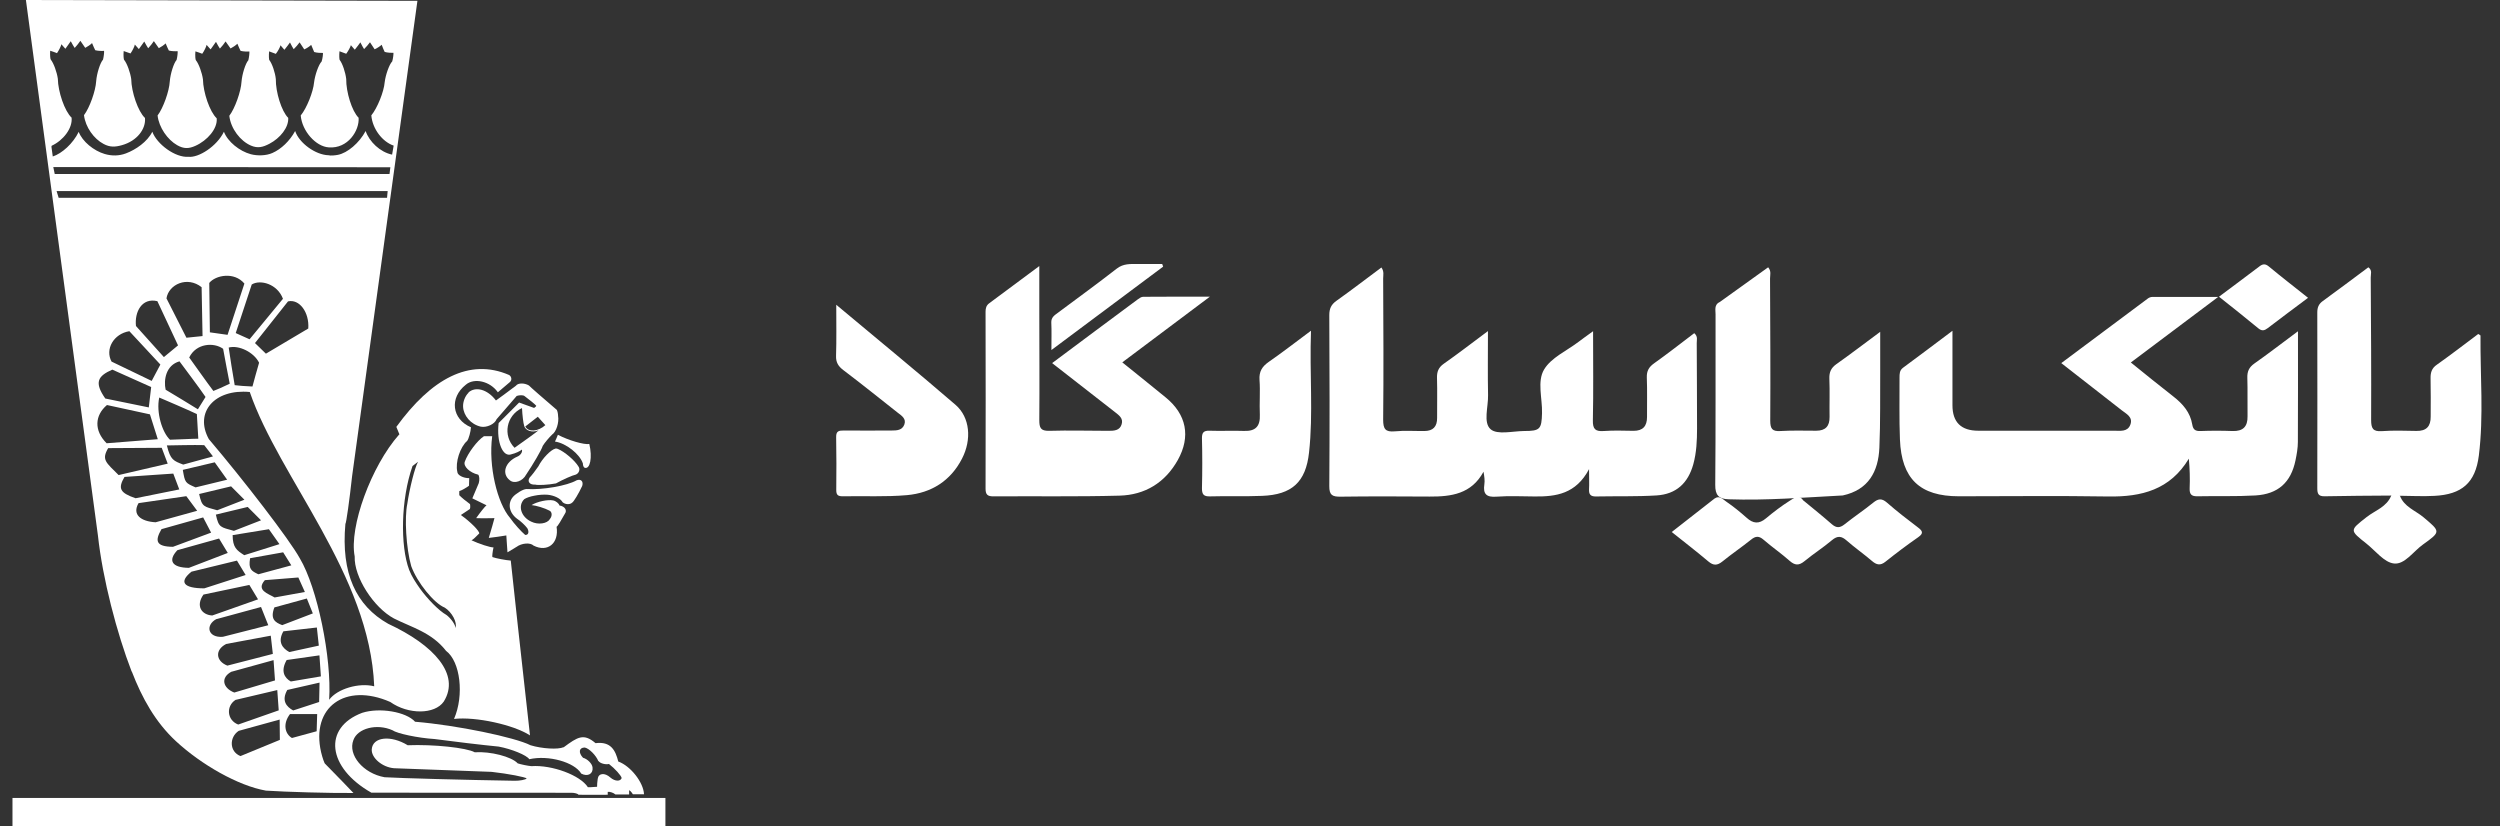 <svg xmlns="http://www.w3.org/2000/svg" width="121" height="40" viewBox="0 0 121 40" fill="none"><rect x="0" y="0" width="121" height="40" fill="#333333" stroke="none"/><path d="M22.678 19.007C22.508 19.168 22.403 19.448 22.413 19.684C22.433 20.115 22.783 20.541 23.274 20.651C23.554 20.707 23.949 20.526 24.034 20.291C24.439 19.819 24.934 19.253 25.009 19.163C25.145 19.118 25.325 19.118 25.385 19.168C25.605 19.333 25.89 19.559 25.955 19.639C25.955 19.664 25.9 19.714 25.85 19.744C25.57 19.644 25.215 19.519 25.125 19.483C24.794 19.814 24.299 20.306 24.134 20.476C24.024 21.403 24.339 22.155 24.759 21.985C24.944 21.945 25.195 21.824 25.26 21.759C25.3 21.88 25.189 22.04 25.039 22.1C24.439 22.361 24.264 22.932 24.679 23.248C24.894 23.428 25.299 23.293 25.465 22.972C25.795 22.481 26.205 21.789 26.27 21.579C26.36 21.428 26.595 21.153 26.725 21.032C26.925 20.897 27.066 20.446 27.011 20.13C27.011 20.03 26.98 19.89 26.95 19.839C26.32 19.303 25.64 18.707 25.6 18.657C25.38 18.526 25.069 18.531 24.974 18.666C24.594 18.947 24.124 19.308 24.004 19.383C23.584 18.827 22.998 18.692 22.668 19.002L22.678 19.007ZM24.904 21.674C24.324 21.078 24.499 20.115 25.265 19.749C25.28 20.095 25.335 20.516 25.365 20.586C25.41 20.842 25.76 20.962 26.065 20.827C25.98 20.907 25.4 21.323 24.904 21.674ZM26.395 20.576C26.05 20.892 25.565 20.927 25.425 20.641C25.54 20.551 25.845 20.316 26.03 20.17C26.105 20.25 26.285 20.451 26.395 20.576Z" fill="white"></path><path d="M19.313 21.037C17.973 22.551 16.887 25.503 17.167 26.932C17.127 27.924 18.083 29.408 19.068 29.934C19.919 30.365 20.894 30.606 21.59 31.503C22.28 32.014 22.475 33.648 21.975 34.796C23.03 34.676 24.866 35.082 25.652 35.593C25.652 35.538 25.171 31.348 24.721 27.132C24.461 27.112 24.021 27.027 23.831 26.962C23.816 26.922 23.841 26.691 23.886 26.496C23.721 26.496 23.19 26.325 22.82 26.15C22.885 26.13 23.06 25.959 23.195 25.819C23.215 25.709 22.775 25.258 22.305 24.927C22.35 24.897 22.555 24.761 22.72 24.651C22.76 24.646 22.77 24.521 22.75 24.4C22.585 24.285 22.33 24.075 22.23 23.969C22.23 23.949 22.225 23.849 22.23 23.769C22.345 23.739 22.575 23.603 22.7 23.508C22.7 23.463 22.71 23.277 22.71 23.142C22.425 23.147 22.135 22.997 22.135 22.836C22.025 22.38 22.27 21.633 22.615 21.333C22.69 21.227 22.78 20.902 22.795 20.681C21.865 20.285 21.744 19.253 22.545 18.621C22.95 18.27 23.726 18.451 24.096 18.987C24.126 18.967 24.411 18.721 24.686 18.486C24.791 18.385 24.756 18.22 24.641 18.15C22.715 17.313 20.869 18.34 19.183 20.661C19.223 20.771 19.303 20.957 19.333 21.027L19.313 21.037ZM19.964 22.556C19.989 22.541 20.129 22.435 20.234 22.35C20.084 22.601 19.824 23.628 19.713 24.39C19.573 25.037 19.654 26.536 19.904 27.403C20.194 28.2 21.004 29.197 21.524 29.408C21.875 29.628 22.14 30.125 22.045 30.395C22.045 30.235 21.82 29.919 21.599 29.759C21.244 29.558 20.699 29.002 20.329 28.491C20.134 28.215 19.924 27.899 19.803 27.583C19.363 26.405 19.403 24.16 19.964 22.561V22.556Z" fill="white"></path><path d="M26.907 23.398C27.237 23.213 27.707 23.003 27.863 22.973C28.027 22.912 28.098 22.707 27.992 22.572C27.817 22.281 27.322 21.86 27.002 21.729C26.972 21.714 26.922 21.704 26.892 21.709C26.662 21.759 26.247 22.191 26.056 22.572C25.931 22.757 25.726 23.023 25.636 23.113C25.506 23.308 25.641 23.474 25.901 23.454C26.026 23.494 26.532 23.469 26.902 23.398H26.907Z" fill="white"></path><path d="M24.507 25.92C24.512 25.96 24.532 26.366 24.562 26.732C24.662 26.677 24.872 26.542 24.997 26.471C25.253 26.281 25.668 26.251 25.823 26.406C26.503 26.752 27.064 26.296 26.938 25.494C26.988 25.484 27.174 25.163 27.339 24.867C27.464 24.702 27.339 24.502 27.078 24.466C27.053 24.366 26.904 24.246 26.773 24.221C26.523 24.166 25.993 24.276 25.728 24.446C25.948 24.466 26.378 24.597 26.588 24.712C26.728 24.772 26.738 24.983 26.608 25.128C26.488 25.344 26.043 25.414 25.713 25.248C25.228 25.028 25.047 24.486 25.373 24.161C25.468 24.096 25.668 24.025 25.873 23.99C26.068 23.95 26.303 23.93 26.503 23.945C26.818 23.975 27.134 24.126 27.229 24.306C27.354 24.421 27.584 24.436 27.694 24.326C27.769 24.286 28.009 23.885 28.179 23.519C28.249 23.299 28.114 23.163 27.904 23.248C27.459 23.509 26.253 23.72 25.488 23.669C25.303 23.669 24.942 23.915 24.827 24.05C24.567 24.356 24.627 24.807 25.027 25.108C25.173 25.198 25.423 25.429 25.523 25.569C25.623 25.75 25.573 25.905 25.418 25.89C25.238 25.74 24.877 25.344 24.687 25.068C24.072 24.356 23.632 22.577 23.822 21.113C23.752 21.113 23.547 21.113 23.422 21.113C23.101 21.319 22.641 21.935 22.496 22.346C22.411 22.567 22.731 22.877 23.142 22.973C23.202 23.023 23.221 23.228 23.172 23.384C23.086 23.599 22.931 23.965 22.861 24.12C22.901 24.141 23.241 24.306 23.547 24.456C23.482 24.497 23.236 24.807 23.046 25.078C23.137 25.088 23.577 25.088 23.932 25.078C23.902 25.198 23.767 25.679 23.657 26.035C23.867 26.01 24.292 25.955 24.507 25.915V25.92Z" fill="white"></path><path d="M6.381 32.506C6.872 33.779 7.517 34.952 8.522 35.88C9.743 37.008 11.524 38.03 12.87 38.266C13.845 38.331 15.951 38.391 17.107 38.381C16.962 38.226 16.276 37.514 15.736 36.968C15.706 36.962 15.606 36.682 15.541 36.406C15.041 34.231 16.702 33.018 18.888 33.975C19.758 34.592 21.044 34.587 21.479 33.955C22.294 32.647 21.009 31.223 18.788 30.191C17.227 29.313 16.502 27.739 16.717 25.358C16.757 25.338 16.917 24.186 17.042 23.043L20.203 0.04L1.254 0L4.74 25.92C4.966 28.005 5.651 30.637 6.371 32.501L6.381 32.506ZM5.236 21.689L7.827 21.674L8.117 22.441L5.741 22.993C5.121 22.376 4.906 22.251 5.236 21.689ZM5.401 17.504C5.071 16.902 5.501 16.155 6.261 16.03L7.762 17.644L7.342 18.436L5.406 17.504H5.401ZM7.317 18.732L7.202 19.719L5.096 19.288C4.55 18.506 4.73 18.201 5.436 17.89L7.317 18.732ZM12.339 16.607L13.94 14.587C14.49 14.461 14.976 15.113 14.921 15.9L12.87 17.118L12.344 16.607H12.339ZM12.539 17.559C12.449 17.86 12.294 18.431 12.219 18.707C11.909 18.697 11.484 18.662 11.359 18.642C11.269 18.131 11.124 17.223 11.069 16.822C11.559 16.687 12.294 17.053 12.539 17.554V17.559ZM12.079 16.421L11.409 16.12L12.184 13.77C12.594 13.514 13.425 13.739 13.695 14.461L12.079 16.421ZM11.014 16.206L10.158 16.085L10.128 13.694C10.433 13.319 11.334 13.138 11.829 13.725L11.014 16.206ZM10.799 16.882C10.858 17.193 11.059 18.296 11.119 18.572C10.839 18.707 10.448 18.882 10.328 18.922C10.013 18.511 9.393 17.624 9.158 17.303C9.493 16.612 10.348 16.556 10.799 16.882ZM9.948 19.213L9.578 19.81C9.338 19.664 8.292 19.018 8.017 18.862C7.912 18.386 8.032 17.674 8.687 17.489C8.923 17.81 9.658 18.782 9.948 19.213ZM9.023 16.346L8.057 14.441C8.162 13.765 9.063 13.348 9.758 13.9L9.803 16.266L9.023 16.346ZM8.622 16.712L7.932 17.283L6.581 15.78C6.506 15.098 6.867 14.396 7.617 14.577L8.617 16.717L8.622 16.712ZM7.712 19.243C8.077 19.399 9.063 19.82 9.528 20.04L9.598 21.233C9.313 21.233 8.537 21.278 8.227 21.283C7.847 20.927 7.552 19.955 7.707 19.243H7.712ZM13.3 28.922C12.985 28.732 12.379 28.576 12.819 28.08L14.44 27.95L14.756 28.652L13.295 28.917L13.3 28.922ZM14.851 28.968L15.141 29.689L13.66 30.256C13.31 30.125 13.065 29.96 13.28 29.399L14.851 28.968ZM12.504 27.795C12.169 27.634 12.014 27.554 12.104 27.018L13.705 26.732L14.1 27.363L12.504 27.795ZM11.824 26.872C11.454 26.637 11.264 26.501 11.259 25.9L13.015 25.614L13.525 26.336L11.819 26.872H11.824ZM11.324 25.694C10.673 25.509 10.588 25.549 10.448 24.907L11.989 24.536L12.634 25.183L11.319 25.694H11.324ZM10.513 24.697C9.863 24.511 9.778 24.552 9.638 23.91L11.184 23.539L11.829 24.186L10.513 24.697ZM9.463 23.589C8.963 23.369 8.953 23.369 8.848 22.742L10.393 22.376L10.994 23.218L9.468 23.589H9.463ZM8.868 22.486C8.402 22.306 8.247 22.266 8.077 21.559C8.472 21.554 9.368 21.529 9.883 21.544L10.308 22.09L8.868 22.486ZM6.026 23.083L8.387 22.922L8.677 23.689L6.561 24.115C5.806 23.855 5.696 23.644 6.026 23.083ZM6.711 24.351L9.018 24.015L9.543 24.722L7.532 25.278C6.821 25.238 6.381 24.912 6.706 24.351H6.711ZM7.822 25.609L9.833 25.043L10.218 25.779L8.372 26.466C7.532 26.456 7.492 26.171 7.817 25.609H7.822ZM8.592 26.627L10.603 26.065L11.024 26.762L9.143 27.484C8.302 27.474 8.122 27.118 8.587 26.627H8.592ZM9.268 27.669L11.469 27.133L11.889 27.83L9.888 28.476C8.888 28.476 8.637 28.175 9.268 27.669ZM9.848 28.777L12.069 28.311L12.489 29.008L10.273 29.79C9.758 29.759 9.458 29.328 9.848 28.777ZM10.478 29.965L12.634 29.378L12.985 30.261L10.784 30.822C10.048 30.877 9.928 30.251 10.478 29.96V29.965ZM10.944 31.168L13.105 30.767L13.205 31.649L11.004 32.216C10.448 32 10.388 31.459 10.939 31.173L10.944 31.168ZM11.209 32.511L13.24 31.95L13.31 32.932L11.339 33.519C10.784 33.303 10.658 32.797 11.209 32.506V32.511ZM11.399 33.875L13.42 33.399L13.49 34.381L11.529 35.068C10.974 34.852 10.939 34.17 11.399 33.875ZM11.644 36.596C11.089 36.381 11.094 35.674 11.554 35.373L13.535 34.827L13.545 35.81L11.644 36.592V36.596ZM13.715 30.556L15.336 30.371L15.431 31.248L14 31.559C13.68 31.378 13.42 31.078 13.715 30.556ZM15.321 35.394L14.13 35.719C13.785 35.514 13.68 35.028 14.035 34.562H15.351L15.326 35.394H15.321ZM15.451 33.975L14.19 34.386C13.865 34.206 13.61 33.915 13.905 33.394L15.466 33.038L15.446 33.98L15.451 33.975ZM14.08 32.987C13.755 32.807 13.575 32.471 13.875 31.945L15.461 31.719L15.531 32.737L14.08 32.983V32.987ZM18.117 33.218C17.382 33.028 16.316 33.338 15.931 33.87C16.061 31.84 15.356 28.436 14.511 27.023C14.01 26.11 11.794 23.238 10.108 21.253C9.393 19.96 10.383 18.812 12.089 18.973C13.52 23.138 17.897 27.805 18.112 33.218H18.117ZM2.504 7.053C3.06 6.797 3.52 6.206 3.465 5.694C3.13 5.384 2.809 4.441 2.799 3.81C2.754 3.494 2.599 3.058 2.459 2.887C2.434 2.877 2.414 2.657 2.429 2.456C2.524 2.486 2.689 2.542 2.759 2.572C2.849 2.441 2.959 2.226 2.97 2.141C3.025 2.196 3.12 2.311 3.165 2.361C3.255 2.241 3.38 2.055 3.425 1.995C3.49 2.121 3.585 2.281 3.615 2.321C3.7 2.231 3.835 2.06 3.89 1.975C3.98 2.1 4.095 2.271 4.125 2.316C4.225 2.266 4.39 2.156 4.455 2.085C4.51 2.216 4.58 2.381 4.61 2.431C4.735 2.466 4.95 2.471 5.036 2.461C5.046 2.527 5.026 2.732 4.986 2.887C4.85 3.033 4.685 3.549 4.655 3.93C4.63 4.391 4.34 5.213 4.065 5.574C4.135 6.156 4.545 6.722 5.016 6.968C5.326 7.133 5.571 7.118 5.896 7.028C6.641 6.822 7.067 6.236 7.017 5.709C6.681 5.399 6.361 4.456 6.351 3.825C6.306 3.509 6.151 3.073 6.011 2.902C5.986 2.892 5.966 2.672 5.986 2.471C6.076 2.501 6.241 2.557 6.316 2.587C6.411 2.456 6.516 2.241 6.526 2.156C6.581 2.211 6.681 2.326 6.721 2.376C6.811 2.256 6.937 2.07 6.982 2.01C7.052 2.136 7.142 2.296 7.172 2.336C7.262 2.246 7.392 2.075 7.447 1.99C7.537 2.116 7.652 2.286 7.687 2.331C7.787 2.281 7.952 2.171 8.017 2.1C8.072 2.231 8.142 2.396 8.172 2.446C8.297 2.481 8.512 2.486 8.597 2.476C8.607 2.542 8.587 2.747 8.547 2.902C8.412 3.048 8.247 3.564 8.217 3.945C8.192 4.406 7.902 5.228 7.627 5.589C7.692 6.166 8.107 6.762 8.577 7.028C8.893 7.208 9.138 7.203 9.458 7.058C10.033 6.802 10.538 6.226 10.488 5.725C10.153 5.414 9.833 4.471 9.823 3.84C9.778 3.524 9.623 3.088 9.483 2.918C9.458 2.908 9.438 2.687 9.458 2.486C9.553 2.517 9.718 2.572 9.788 2.602C9.883 2.471 9.988 2.256 9.998 2.171C10.053 2.226 10.153 2.341 10.193 2.391C10.283 2.271 10.408 2.085 10.453 2.025C10.518 2.151 10.614 2.311 10.643 2.351C10.733 2.261 10.864 2.09 10.918 2.005C11.009 2.131 11.124 2.301 11.159 2.346C11.259 2.296 11.424 2.186 11.489 2.116C11.544 2.246 11.614 2.411 11.644 2.461C11.769 2.496 11.984 2.501 12.069 2.491C12.079 2.557 12.059 2.762 12.019 2.918C11.884 3.063 11.719 3.579 11.689 3.96C11.664 4.421 11.374 5.243 11.099 5.604C11.169 6.231 11.639 6.832 12.149 7.048C12.479 7.188 12.725 7.123 13.04 6.958C13.56 6.687 13.98 6.166 13.95 5.704C13.625 5.389 13.34 4.451 13.35 3.83C13.32 3.519 13.175 3.088 13.04 2.913C13.015 2.902 13.005 2.682 13.025 2.486C13.12 2.517 13.28 2.577 13.35 2.607C13.45 2.481 13.565 2.271 13.575 2.191C13.63 2.251 13.72 2.361 13.765 2.411C13.86 2.296 13.99 2.121 14.035 2.055C14.1 2.186 14.185 2.341 14.215 2.381C14.305 2.296 14.445 2.131 14.501 2.05C14.585 2.176 14.695 2.351 14.726 2.391C14.831 2.346 14.996 2.241 15.061 2.171C15.111 2.301 15.181 2.466 15.206 2.517C15.326 2.557 15.541 2.567 15.631 2.562C15.636 2.627 15.616 2.827 15.566 2.978C15.426 3.118 15.246 3.619 15.201 3.99C15.161 4.441 14.846 5.238 14.555 5.589C14.62 6.346 15.286 7.093 15.911 7.133C16.837 7.208 17.402 6.316 17.357 5.699C17.032 5.384 16.747 4.446 16.757 3.825C16.722 3.514 16.581 3.083 16.446 2.908C16.421 2.897 16.411 2.677 16.431 2.481C16.521 2.512 16.687 2.572 16.757 2.602C16.852 2.476 16.967 2.266 16.982 2.186C17.037 2.246 17.127 2.356 17.172 2.406C17.267 2.291 17.397 2.116 17.442 2.05C17.507 2.181 17.592 2.336 17.622 2.376C17.712 2.291 17.852 2.126 17.907 2.045C17.992 2.171 18.102 2.346 18.132 2.386C18.237 2.341 18.402 2.236 18.473 2.166C18.523 2.296 18.588 2.461 18.618 2.512C18.743 2.552 18.953 2.562 19.043 2.557C19.048 2.622 19.028 2.822 18.983 2.973C18.843 3.113 18.663 3.614 18.618 3.985C18.583 4.436 18.262 5.233 17.972 5.584C18.027 6.241 18.508 6.862 19.053 7.048L18.978 7.484C18.397 7.364 17.872 6.857 17.697 6.341C17.387 6.923 16.817 7.404 16.356 7.494C16.236 7.519 15.991 7.544 15.901 7.514C15.276 7.499 14.48 6.928 14.285 6.341C14.025 6.822 13.61 7.218 13.185 7.404C12.885 7.539 12.459 7.549 12.139 7.464C11.594 7.319 11.019 6.857 10.838 6.376C10.493 7.088 9.608 7.644 9.123 7.589C8.487 7.639 7.597 6.983 7.372 6.376C7.132 6.862 6.576 7.243 6.096 7.424C5.761 7.549 5.416 7.554 5.071 7.454C4.535 7.298 3.985 6.847 3.81 6.381C3.535 6.948 2.999 7.429 2.554 7.574L2.489 7.098L2.504 7.053ZM2.579 8.085L18.893 8.095L18.853 8.421H2.649L2.579 8.085ZM2.739 9.248H18.763L18.733 9.574H2.839L2.739 9.248ZM5.181 19.604L7.257 20.055L7.637 21.258L5.161 21.454C4.54 20.837 4.585 20.105 5.176 19.604H5.181Z" fill="white"></path><path d="M32.206 38.621H0.604V40H32.206V38.621Z" fill="white"></path><path d="M27.263 36.165C27.028 36.285 26.232 36.24 25.677 36.07C24.917 35.684 22.12 35.102 20.089 34.932C19.659 34.451 18.373 34.23 17.528 34.501C15.617 35.223 15.837 37.152 17.973 38.365C19.819 38.375 24.647 38.365 27.658 38.37C27.813 38.37 27.978 38.416 27.998 38.466C28.604 38.471 29.309 38.471 29.414 38.466C29.414 38.436 29.414 38.36 29.414 38.325C29.519 38.31 29.704 38.375 29.784 38.451C29.954 38.451 30.279 38.451 30.45 38.451C30.45 38.42 30.45 38.32 30.45 38.25C30.48 38.245 30.57 38.34 30.63 38.441H31.17C31.145 37.869 30.52 37.072 29.924 36.857C29.789 36.32 29.569 35.874 28.824 35.969C28.248 35.478 27.963 35.664 27.273 36.175L27.263 36.165ZM28.969 36.837C29.049 36.947 29.299 37.017 29.474 36.977C29.759 37.197 30.069 37.538 30.089 37.659C30.024 37.834 29.759 37.819 29.544 37.634C29.269 37.383 28.964 37.418 28.929 37.699C28.909 37.829 28.894 38.02 28.899 38.08C28.684 38.1 28.463 38.105 28.453 38.1C28.088 37.523 26.723 37.012 25.717 37.082C25.547 37.067 25.227 37.002 25.057 36.947C24.762 36.621 23.736 36.36 22.976 36.41C22.585 36.19 20.98 36.02 19.734 36.07C18.909 35.568 18.038 35.664 17.993 36.265C17.963 36.681 18.508 37.137 19.069 37.182C20.389 37.233 22.761 37.323 23.796 37.358C24.602 37.448 25.452 37.614 25.492 37.679C25.432 37.739 25.147 37.794 24.912 37.789C22.5 37.749 19.349 37.664 18.613 37.618C17.578 37.433 16.828 36.536 17.103 35.824C17.303 35.248 18.238 35.007 18.994 35.343C19.214 35.503 20.229 35.719 21.03 35.769C21.84 35.879 23.401 36.065 24.136 36.135C24.757 36.25 25.497 36.551 25.617 36.746C26.548 36.536 27.803 36.887 28.133 37.443C28.448 37.608 28.719 37.453 28.679 37.142C28.659 36.957 28.428 36.731 28.218 36.676C27.983 36.426 28.023 36.18 28.303 36.18C28.518 36.225 28.849 36.561 28.959 36.837H28.969Z" fill="white"></path><path d="M26.867 21.373C27.393 21.449 28.068 21.98 28.213 22.436C28.208 22.521 28.248 22.627 28.303 22.642C28.563 22.717 28.678 22.14 28.523 21.489C28.273 21.534 27.513 21.313 27.002 21.043C26.972 21.118 26.897 21.308 26.862 21.369L26.867 21.373Z" fill="white"></path><path d="M77.105 16.019C77.105 17.558 77.125 18.952 77.095 20.34C77.085 20.771 77.215 20.892 77.63 20.861C78.105 20.826 78.586 20.846 79.066 20.852C79.516 20.852 79.716 20.626 79.716 20.185C79.711 19.543 79.731 18.907 79.706 18.27C79.696 17.954 79.806 17.764 80.061 17.583C80.722 17.112 81.362 16.611 82.002 16.125C82.192 16.29 82.117 16.46 82.122 16.606C82.132 17.984 82.132 19.363 82.137 20.741C82.137 21.323 82.112 21.899 81.957 22.465C81.702 23.388 81.127 23.919 80.177 23.979C79.201 24.039 78.225 24.009 77.245 24.029C76.98 24.034 76.895 23.924 76.91 23.674C76.925 23.418 76.91 23.167 76.91 22.706C76.275 23.909 75.309 24.039 74.283 24.029C73.663 24.024 73.043 23.994 72.427 24.039C71.952 24.075 71.772 23.919 71.842 23.448C71.872 23.258 71.842 23.062 71.802 22.831C71.217 23.914 70.236 24.039 69.191 24.034C67.755 24.024 66.319 24.019 64.884 24.039C64.488 24.044 64.333 23.969 64.338 23.523C64.358 20.766 64.353 18.009 64.338 15.252C64.338 14.937 64.428 14.741 64.688 14.556C65.414 14.04 66.124 13.493 66.86 12.947C67 13.137 66.945 13.318 66.945 13.483C66.955 15.759 66.97 18.04 66.945 20.315C66.945 20.766 67.055 20.917 67.505 20.877C67.98 20.831 68.46 20.866 68.941 20.861C69.356 20.861 69.561 20.651 69.556 20.225C69.551 19.583 69.571 18.947 69.551 18.305C69.541 17.999 69.616 17.789 69.881 17.603C70.561 17.127 71.222 16.616 72.017 16.024C72.017 17.147 72.002 18.135 72.022 19.122C72.037 19.694 71.777 20.456 72.147 20.776C72.472 21.057 73.213 20.866 73.768 20.861C74.538 20.861 74.614 20.771 74.634 19.999C74.654 19.283 74.388 18.46 74.734 17.884C75.074 17.313 75.824 16.982 76.394 16.551C76.585 16.405 76.775 16.27 77.1 16.035L77.105 16.019Z" fill="white"></path><path d="M111.222 16.035C111.222 17.92 111.227 19.654 111.217 21.393C111.217 21.689 111.162 21.99 111.102 22.281C110.882 23.348 110.262 23.915 109.161 23.98C108.226 24.035 107.29 24 106.35 24.02C106.059 24.025 105.969 23.915 105.979 23.634C105.999 23.168 105.985 22.697 105.94 22.2C105.034 23.704 103.653 24.055 102.042 24.03C99.631 23.99 97.22 24.02 94.809 24.02C92.918 24.02 92.032 23.173 91.957 21.268C91.917 20.271 91.942 19.273 91.937 18.276C91.937 18.095 91.937 17.925 92.107 17.799C92.873 17.233 93.633 16.662 94.499 16.01C94.499 17.288 94.499 18.451 94.499 19.614C94.499 20.436 94.917 20.847 95.754 20.847C97.945 20.847 100.141 20.847 102.333 20.847C102.623 20.847 102.973 20.912 103.108 20.556C103.248 20.185 102.918 20.035 102.688 19.855C101.732 19.103 100.772 18.356 99.766 17.574C101.187 16.511 102.573 15.479 103.958 14.446C104.018 14.401 104.104 14.371 104.179 14.371C105.184 14.371 106.19 14.371 107.36 14.371C105.884 15.479 104.539 16.491 103.133 17.544C103.843 18.115 104.509 18.662 105.194 19.193C105.649 19.549 106.009 19.96 106.105 20.546C106.145 20.787 106.25 20.872 106.5 20.862C107.015 20.842 107.535 20.842 108.056 20.862C108.556 20.877 108.791 20.657 108.781 20.145C108.771 19.529 108.791 18.907 108.771 18.291C108.761 17.98 108.851 17.779 109.111 17.594C109.791 17.118 110.447 16.606 111.212 16.04L111.222 16.035Z" fill="white"></path><path d="M50.938 17.563C52.348 16.511 53.704 15.498 55.065 14.491C55.14 14.436 55.24 14.365 55.325 14.365C56.35 14.355 57.371 14.36 58.557 14.36C57.076 15.473 55.725 16.481 54.319 17.538C55.04 18.12 55.73 18.671 56.416 19.233C57.426 20.055 57.641 21.127 57.006 22.265C56.39 23.363 55.415 23.959 54.179 23.989C52.148 24.045 50.112 24.009 48.081 24.024C47.801 24.024 47.701 23.944 47.701 23.654C47.711 20.797 47.706 17.944 47.701 15.087C47.701 14.917 47.736 14.781 47.881 14.676C48.661 14.1 49.437 13.523 50.302 12.877C50.302 13.699 50.302 14.411 50.302 15.117C50.302 16.857 50.317 18.591 50.302 20.33C50.302 20.701 50.362 20.862 50.783 20.852C51.738 20.822 52.694 20.852 53.654 20.852C53.919 20.852 54.199 20.842 54.289 20.531C54.374 20.245 54.159 20.1 53.969 19.949C52.979 19.177 51.993 18.405 50.928 17.578L50.938 17.563Z" fill="white"></path><path d="M83.218 14.631C84.004 14.065 84.789 13.503 85.579 12.937C85.74 13.123 85.67 13.313 85.67 13.478C85.68 15.774 85.695 18.07 85.68 20.36C85.68 20.752 85.775 20.887 86.175 20.862C86.75 20.827 87.33 20.847 87.906 20.847C88.356 20.847 88.556 20.626 88.551 20.18C88.541 19.564 88.566 18.942 88.541 18.326C88.531 18.015 88.621 17.809 88.881 17.624C89.556 17.148 90.217 16.641 91.002 16.06C91.002 16.767 91.002 17.333 91.002 17.899C90.992 19.157 91.017 20.416 90.962 21.669C90.912 22.827 90.432 23.709 89.191 23.98C87.35 24.075 85.51 24.23 83.659 24.165C83.188 24.15 83.013 23.965 83.018 23.468C83.043 20.716 83.028 17.965 83.033 15.213C83.033 15.002 82.963 14.762 83.213 14.626L83.218 14.631Z" fill="white"></path><path d="M115.739 23.985C114.663 23.995 113.588 23.995 112.512 24.02C112.207 24.025 112.157 23.894 112.157 23.629C112.162 20.792 112.162 17.959 112.157 15.123C112.157 14.882 112.222 14.716 112.422 14.571C113.163 14.035 113.893 13.483 114.628 12.937C114.833 13.082 114.738 13.278 114.743 13.438C114.758 15.734 114.773 18.03 114.763 20.325C114.763 20.726 114.843 20.897 115.279 20.867C115.834 20.827 116.394 20.847 116.954 20.857C117.435 20.867 117.65 20.636 117.645 20.165C117.645 19.549 117.655 18.927 117.64 18.31C117.635 18.03 117.695 17.824 117.94 17.654C118.62 17.173 119.286 16.661 119.946 16.165C119.996 16.2 120.056 16.22 120.056 16.245C120.041 18.18 120.216 20.12 119.976 22.05C119.811 23.373 119.146 23.934 117.825 24C117.27 24.03 116.709 24 116.154 23.995C116.014 24.085 115.879 24.085 115.739 23.995V23.985Z" fill="white"></path><path d="M40.47 14.747C42.476 16.426 44.382 17.985 46.248 19.594C46.949 20.2 47.038 21.273 46.563 22.195C46.008 23.278 45.073 23.86 43.897 23.965C42.867 24.055 41.826 24 40.795 24.02C40.575 24.02 40.475 23.975 40.475 23.724C40.485 22.867 40.485 22.01 40.47 21.153C40.465 20.862 40.6 20.837 40.83 20.837C41.606 20.847 42.381 20.837 43.162 20.837C43.402 20.837 43.662 20.827 43.767 20.556C43.877 20.271 43.647 20.125 43.457 19.98C42.581 19.288 41.711 18.591 40.82 17.915C40.575 17.729 40.455 17.544 40.465 17.223C40.49 16.446 40.475 15.674 40.475 14.747H40.47Z" fill="white"></path><path d="M63.452 16.015C63.377 18.085 63.568 20 63.357 21.905C63.202 23.334 62.527 23.945 61.086 24C60.251 24.035 59.415 24 58.575 24.025C58.26 24.035 58.17 23.935 58.175 23.619C58.195 22.822 58.195 22.025 58.175 21.223C58.17 20.943 58.25 20.837 58.54 20.847C59.095 20.867 59.656 20.837 60.211 20.857C60.776 20.877 61.001 20.627 60.976 20.065C60.951 19.509 61.001 18.948 60.961 18.391C60.931 17.975 61.091 17.735 61.416 17.509C62.067 17.058 62.692 16.572 63.447 16.01L63.452 16.015Z" fill="white"></path><path d="M87.28 24.22C87.74 24.601 88.206 24.972 88.656 25.368C88.881 25.563 89.046 25.558 89.276 25.378C89.726 25.017 90.212 24.696 90.662 24.33C90.902 24.135 91.072 24.105 91.327 24.325C91.807 24.746 92.313 25.137 92.823 25.523C93.043 25.689 93.123 25.804 92.843 26C92.303 26.375 91.777 26.771 91.262 27.182C91.002 27.393 90.817 27.338 90.592 27.142C90.197 26.806 89.771 26.506 89.381 26.165C89.131 25.944 88.941 25.914 88.666 26.145C88.241 26.506 87.765 26.806 87.335 27.162C87.065 27.383 86.87 27.368 86.615 27.142C86.215 26.787 85.764 26.476 85.359 26.125C85.134 25.929 84.969 25.939 84.744 26.125C84.294 26.486 83.813 26.811 83.363 27.177C83.118 27.373 82.933 27.383 82.688 27.177C82.123 26.701 81.542 26.25 80.912 25.749C81.622 25.192 82.302 24.661 82.983 24.13C83.228 23.959 83.388 24.17 83.553 24.28C83.898 24.516 84.224 24.782 84.534 25.057C84.854 25.348 85.134 25.373 85.474 25.087C85.839 24.782 86.22 24.491 86.625 24.235C86.825 24.11 87.07 23.894 87.285 24.235L87.28 24.22Z" fill="white"></path><path d="M115.738 23.985C115.878 23.985 116.013 23.985 116.153 23.985C116.353 24.532 116.898 24.702 117.294 25.033C118.124 25.735 118.149 25.725 117.263 26.361C116.803 26.692 116.383 27.334 115.868 27.273C115.397 27.223 114.977 26.662 114.542 26.316C113.707 25.654 113.722 25.674 114.542 25.028C114.957 24.702 115.523 24.537 115.738 23.98V23.985Z" fill="white"></path><path d="M111.707 14.416C111.026 14.927 110.386 15.399 109.761 15.88C109.596 16.005 109.476 16.035 109.295 15.885C108.685 15.378 108.06 14.887 107.399 14.361C108.08 13.85 108.715 13.383 109.345 12.902C109.51 12.772 109.636 12.752 109.811 12.897C110.421 13.403 111.051 13.89 111.712 14.416H111.707Z" fill="white"></path><path d="M56.301 12.902C54.53 14.225 52.759 15.549 50.888 16.942C50.888 16.426 50.903 16.02 50.883 15.614C50.873 15.363 51.033 15.263 51.188 15.148C52.144 14.436 53.109 13.734 54.05 13.002C54.37 12.752 54.71 12.777 55.065 12.777C55.461 12.777 55.856 12.777 56.251 12.777C56.266 12.822 56.281 12.862 56.296 12.907L56.301 12.902Z" fill="white"></path></svg>